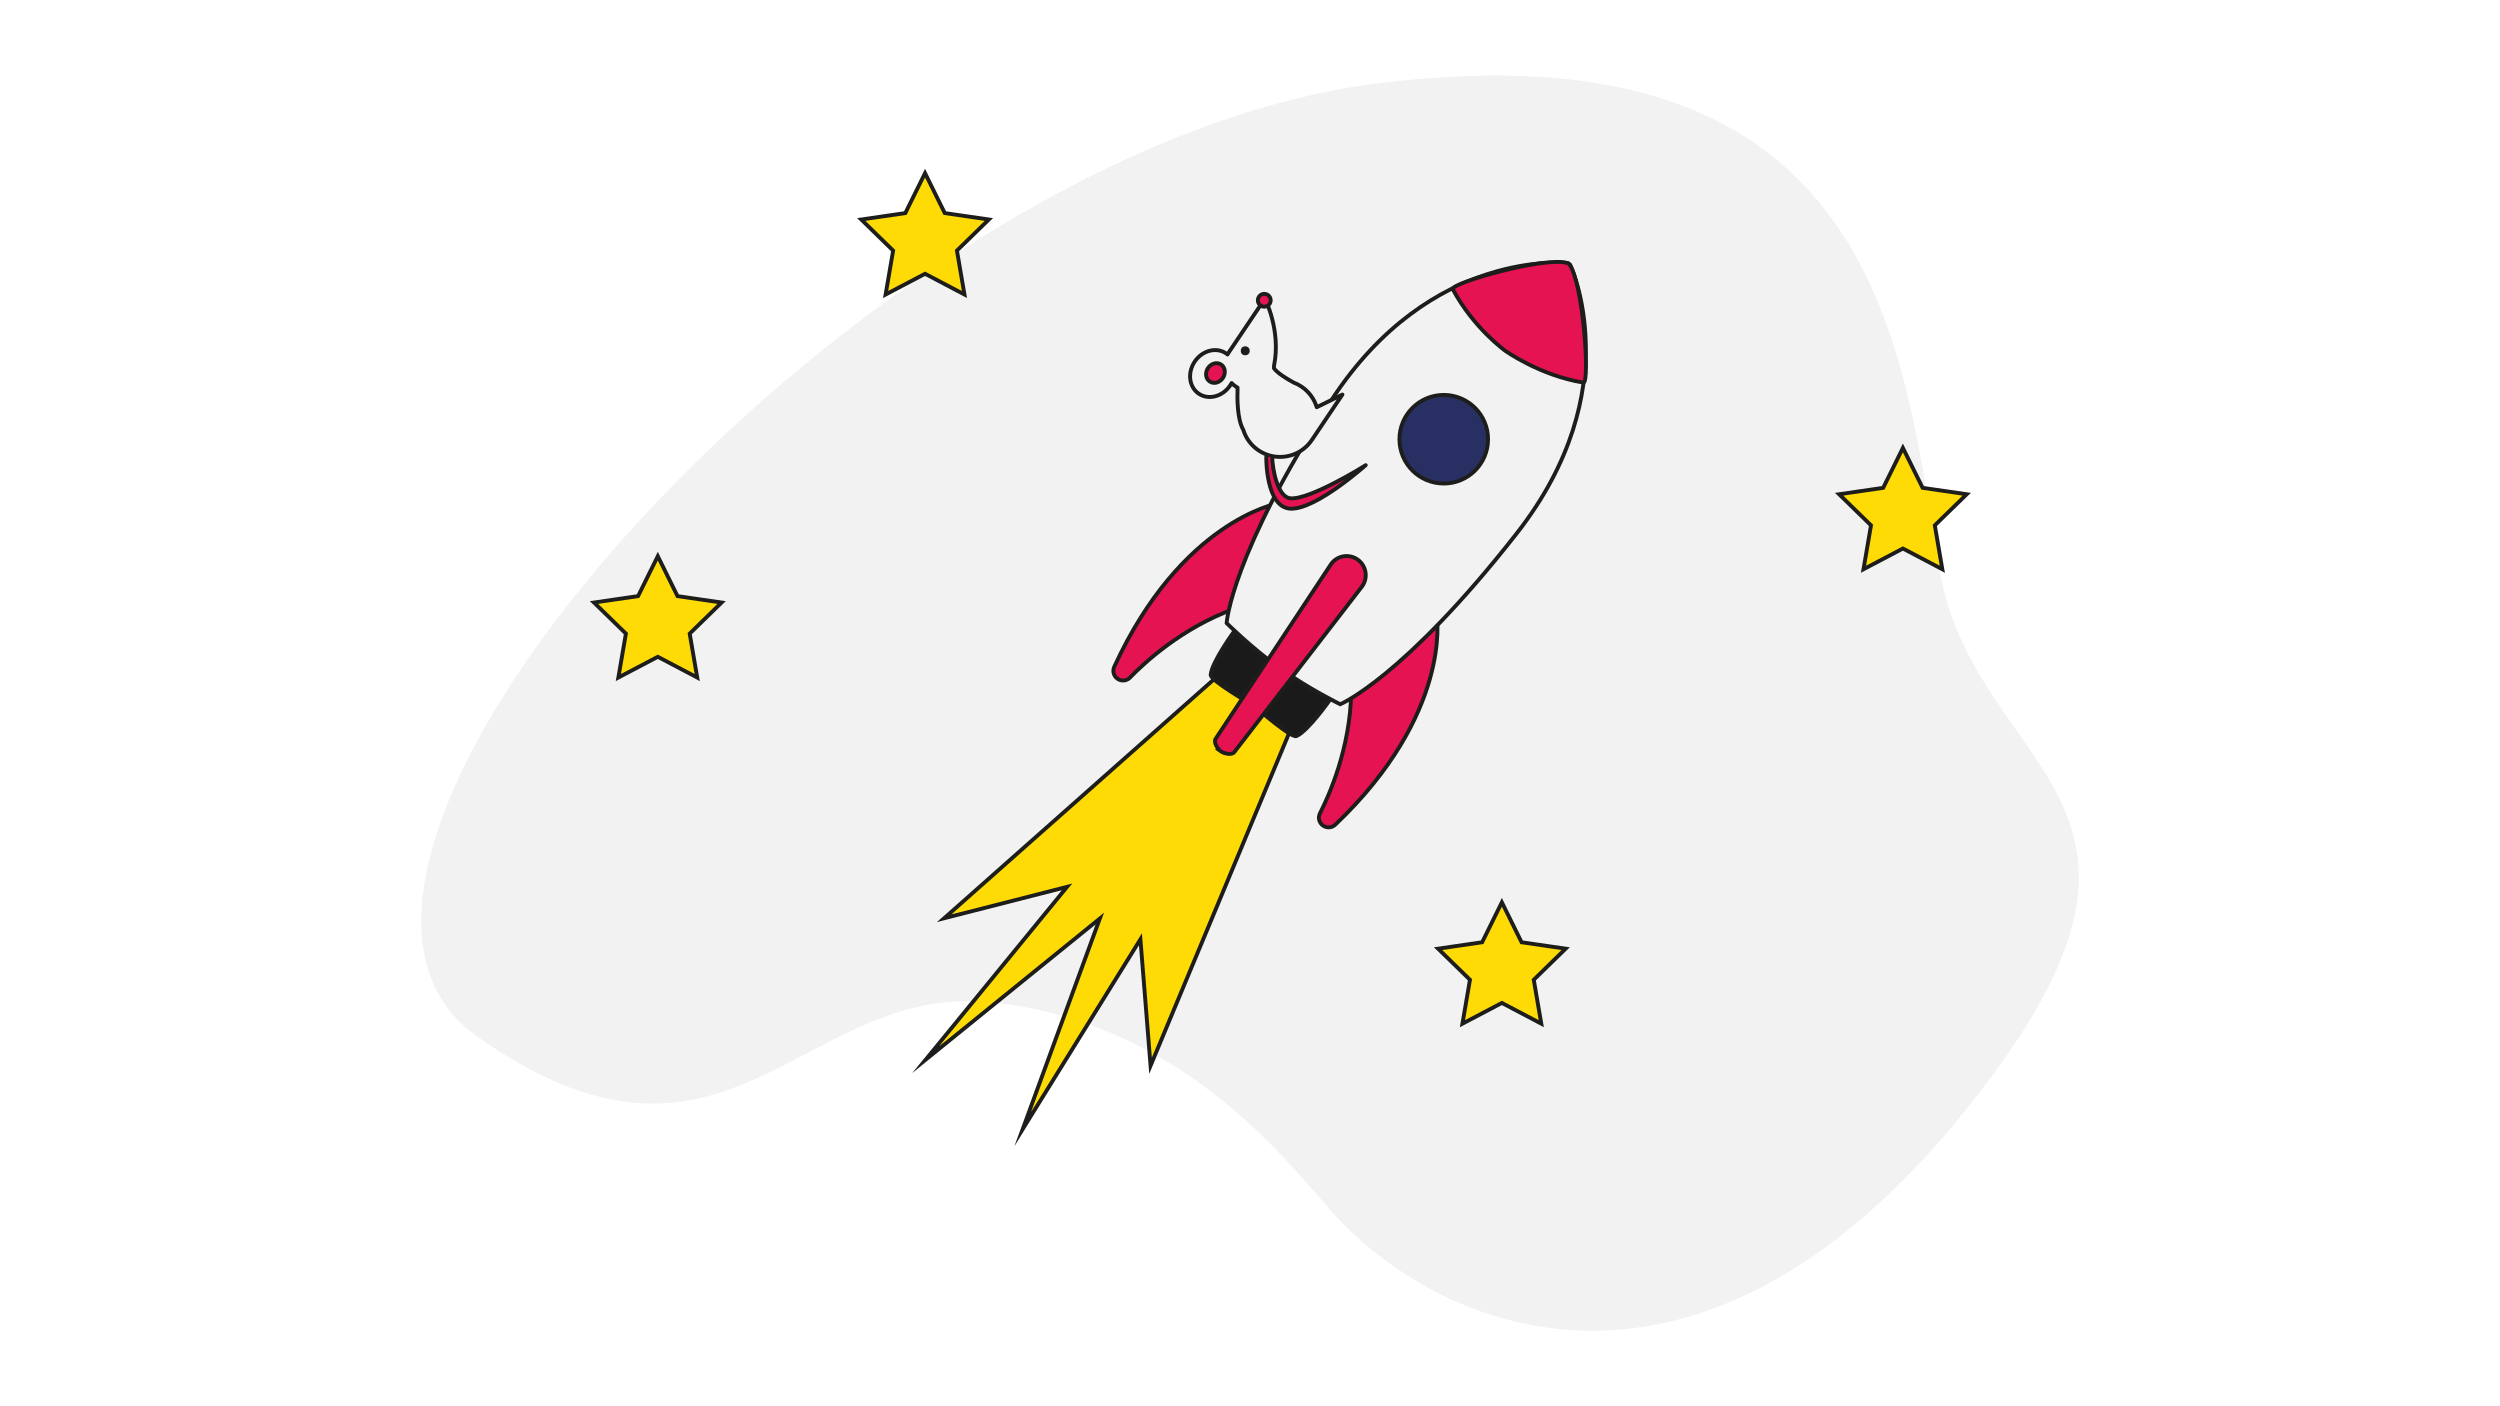 <?xml version="1.0" encoding="UTF-8"?>
<svg xmlns="http://www.w3.org/2000/svg" viewBox="0 0 1920 1080">
  <rect x="0" y="0" width="1920" height="1080" fill="#808080" stroke="none"/>
  <defs>
    <style>.cls-1,.cls-2,.cls-3{fill:#f2f2f2;}.cls-1,.cls-4,.cls-5,.cls-6,.cls-7,.cls-8,.cls-9,.cls-10,.cls-11,.cls-3{stroke-width:3px;}.cls-1,.cls-4,.cls-5,.cls-6,.cls-7,.cls-8,.cls-9,.cls-11,.cls-3{stroke:#1d1d1b;}.cls-1,.cls-11{stroke-linecap:round;stroke-linejoin:round;}.cls-12{fill:#fff;}.cls-4{stroke-dasharray:0 0 10 10;}.cls-4,.cls-13,.cls-5,.cls-6,.cls-7,.cls-8,.cls-9,.cls-10,.cls-3{stroke-miterlimit:10;}.cls-4,.cls-5{fill:#1aa8d7;}.cls-13{fill:#1d1d1b;stroke:#f2f2f2;}.cls-6{fill:#1a1a1a;}.cls-7{fill:#283063;}.cls-8,.cls-11{fill:#e61353;}.cls-9,.cls-10{fill:#ffdb05;}.cls-10{stroke:#1d1e1c;}</style>
  </defs>
  <g id="Layer_23">
    <rect class="cls-5" x="1256.53" y="164.34" width="356" height="356" rx="58.7" ry="58.7"></rect>
    <path class="cls-5" d="m1555.41,395.57v-81c0-6.6,5.4-12,12-12h28.88v-63.29c0-32.29-26.42-58.7-58.7-58.7h-206.11c-32.29,0-58.7,26.42-58.7,58.7v206.11c0,32.29,26.42,58.7,58.7,58.7h206.11c32.29,0,58.7-26.42,58.7-58.7v-37.82h-28.88c-6.6,0-12-5.4-12-12Z"></path>
    <path class="cls-9" d="m1567.41,302.57c-6.6,0-12,5.4-12,12v81c0,6.6,5.4,12,12,12h28.88v-105h-28.88Z"></path>
    <rect class="cls-5" x="1030.41" y="595.57" width="356" height="356" rx="58.7" ry="58.7"></rect>
    <ellipse class="cls-5" cx="989.91" cy="331.07" rx="196.5" ry="189.5"></ellipse>
    <path class="cls-5" d="m701.47,293.43c-6.6,0-12-5.4-12-12v-32c0-6.6,5.4-12,12-12h11v-50.3c0-32.29-26.42-58.7-58.7-58.7h-287.6c-32.29,0-58.7,26.42-58.7,58.7v50.3h9c6.6,0,12,5.4,12,12v32c0,6.6-5.4,12-12,12h-9v59h9c6.6,0,12,5.4,12,12v32c0,6.6-5.4,12-12,12h-9v66.3c0,32.29,26.42,58.7,58.7,58.7h287.6c32.29,0,58.7-26.42,58.7-58.7v-66.3h-11c-6.6,0-12-5.4-12-12v-32c0-6.6,5.4-12,12-12h11v-59h-11Z"></path>
    <circle class="cls-4" cx="509.97" cy="330.93" r="140.5"></circle>
    <circle class="cls-9" cx="509.97" cy="330.93" r="47.07"></circle>
    <ellipse class="cls-5" cx="990.41" cy="330.47" rx="170" ry="163.94"></ellipse>
    <line class="cls-5" x1="1272.78" y1="277.51" x2="1596.29" y2="277.51"></line>
    <path class="cls-5" d="m1272.78,387.39l75.64-41.82s13-11,11-25-9-28-22-28-64.64,0-64.64,0"></path>
    <circle class="cls-9" cx="1329.91" cy="321.07" r="13.5"></circle>
    <line class="cls-5" x1="1529.41" y1="422.57" x2="1529.41" y2="469.8"></line>
    <line class="cls-5" x1="1542.69" y1="422.75" x2="1542.69" y2="469.98"></line>
    <line class="cls-5" x1="1555.69" y1="422.75" x2="1555.69" y2="469.98"></line>
    <line class="cls-5" x1="1566.69" y1="422.75" x2="1566.69" y2="469.98"></line>
    <line class="cls-5" x1="1578.69" y1="422.75" x2="1578.69" y2="469.98"></line>
    <rect class="cls-9" x="1327.41" y="387.57" width="38" height="88"></rect>
    <rect class="cls-9" x="1376.41" y="387.57" width="38" height="88"></rect>
    <circle class="cls-9" cx="1086.41" cy="654.57" r="20"></circle>
    <circle class="cls-9" cx="1202.41" cy="779.57" r="136"></circle>
    <circle class="cls-9" cx="465.91" cy="690.07" r="46.5"></circle>
    <circle class="cls-9" cx="604.91" cy="690.07" r="46.5"></circle>
    <circle class="cls-9" cx="740.91" cy="690.07" r="46.5"></circle>
    <circle class="cls-9" cx="885.91" cy="690.07" r="46.5"></circle>
    <circle class="cls-5" cx="465.91" cy="842.07" r="46.5"></circle>
    <circle class="cls-5" cx="604.91" cy="842.07" r="46.5"></circle>
    <circle class="cls-5" cx="740.91" cy="842.07" r="46.5"></circle>
    <circle class="cls-5" cx="885.91" cy="842.07" r="46.5"></circle>
  </g>
  <g id="Layer_12">
    <rect class="cls-12" width="1920" height="1080"></rect>
  </g>
  <g id="background_2">
    <path class="cls-2" d="m1022.2,929.86c80.46,91.08,277.37,177.63,481.11-69.66,203.75-247.28,13.93-261.21-13.93-423.17-27.86-161.95-41.79-423.17-433.61-372.67C663.94,114.88,175.38,660.49,366.16,795.77c191.56,135.83,249.02-40.05,393.56-26.12,144.54,13.93,225.32,118.15,262.48,160.21Z"></path>
  </g>
  <g id="Layer_21">
    <polygon class="cls-10" points="991.5 559.49 883.63 818.48 875.84 721.38 785.47 867.12 844.67 705.44 710.9 813.84 819.48 681.11 725.1 705.22 935.14 519.22 991.5 559.49"></polygon>
    <path class="cls-6" d="m1021.73,536.97l2.66-3.72-36.37-25.98-.83-.59-36.37-25.98-2.66,3.72s-17.57,23.98-18.36,33.85c-.34,4.19,28.97,21.29,32.9,23.57,3.42,2.98,29.1,25.16,32.96,23.48,9.08-3.95,26.07-28.34,26.07-28.34Z"></path>
    <path class="cls-8" d="m981.05,386.68s-73.93,13.39-125.29,125.39c-1.49,3.25-.49,7.1,2.42,9.18h0c2.99,2.13,7.09,1.78,9.64-.86,10.54-10.9,39.75-38.22,80.15-52.82,51.23-18.51,33.08-80.89,33.08-80.89Z"></path>
    <path class="cls-8" d="m1103.52,474.18s11.3,74.28-78.01,159.17c-2.59,2.46-6.56,2.76-9.47.68h0c-2.99-2.13-3.98-6.13-2.31-9.4,6.89-13.51,23.27-49.99,23.99-92.94.9-54.47,65.8-57.52,65.8-57.52Z"></path>
    <path class="cls-3" d="m983.95,513.87c21.39,15.28,45.33,27,45.33,27,0,0,48.72-20.31,135.55-131.21,86.83-110.9,41.01-206.36,41.01-206.36l-1.69-1.21s-105.16-12.41-181.92,105.68c-76.77,118.09-80.19,170.76-80.19,170.76,0,0,18.84,18.85,40.23,34.13l1.69,1.21Z"></path>
    <circle class="cls-7" cx="1108.8" cy="337.33" r="34.02"></circle>
    <path class="cls-8" d="m937.56,577.01h0c-2.47-1.77-5.65-6.95-4.02-9.52l88.7-134.28c4.72-6.6,13.89-8.13,20.49-3.41h0c6.6,4.72,8.13,13.89,3.41,20.49l-98.28,127.44c-1.9,2.37-7.84,1.04-10.31-.72Z"></path>
    <path class="cls-8" d="m1216.05,293.81c5.17.83-.18-77.78-11.02-91.07l-.78-.56c-16.09-5.95-90.97,15.35-88.5,19.97,15.94,29.86,40.31,47.27,40.31,47.27,0,0,26.58,18.99,59.99,24.39Z"></path>
    <path class="cls-1" d="m978.49,280.68c5.44-27.01-7.03-51.32-7.03-51.32l-27.65,41.11c-.39.58-.74,1.17-1.06,1.78-.37-.31-.76-.6-1.17-.88-7.52-5.06-18.29-2.21-24.05,6.36-5.76,8.57-4.34,19.62,3.17,24.67s18.29,2.21,24.05-6.36c.41-.61.78-1.23,1.11-1.85.92.95,1.95,1.83,3.09,2.59.49.33.99.63,1.5.91-.35,8.88-.21,24.43,4.38,32.42,1.92,6.23,5.9,11.87,11.73,15.79,13.53,9.1,31.88,5.51,40.98-8.02l23.44-34.85-19.71,9.71h0c-1.91-6.25-5.9-11.91-11.75-15.84-1.93-1.3-3.96-2.33-6.05-3.12-5.28-2.89-12.5-7.28-15.07-10.94.07-.72.09-1.44.07-2.16Z"></path>
    <ellipse class="cls-8" cx="933.41" cy="286.45" rx="7.85" ry="6.89" transform="translate(174.77 901.07) rotate(-56.07)"></ellipse>
    <circle class="cls-13" cx="956.33" cy="269.42" r="3.94"></circle>
    <circle class="cls-8" cx="970.96" cy="230.62" r="4.92"></circle>
    <path class="cls-11" d="m972.49,350.93s-.62,39.35,19.01,39.74c19.63.39,57.38-33.42,57.38-33.42,0,0-42.75,26.81-57.9,25.44-9.83-.89-13.85-22.63-13.9-31.76"></path>
    <polygon class="cls-10" points="505.19 427.14 520.33 457.82 554.18 462.74 529.68 486.62 535.47 520.34 505.19 504.42 474.9 520.34 480.69 486.62 456.19 462.74 490.04 457.82 505.19 427.14"></polygon>
    <polygon class="cls-10" points="710.43 132.98 725.57 163.66 759.43 168.58 734.93 192.46 740.71 226.18 710.43 210.26 680.15 226.18 685.93 192.46 661.44 168.58 695.29 163.66 710.43 132.98"></polygon>
    <polygon class="cls-10" points="1153.43 692.98 1168.57 723.66 1202.43 728.58 1177.93 752.46 1183.71 786.18 1153.43 770.26 1123.15 786.18 1128.93 752.46 1104.44 728.58 1138.29 723.66 1153.43 692.98"></polygon>
    <polygon class="cls-10" points="1461.43 343.98 1476.57 374.66 1510.43 379.58 1485.93 403.46 1491.71 437.18 1461.43 421.26 1431.15 437.18 1436.93 403.46 1412.44 379.58 1446.29 374.66 1461.43 343.98"></polygon>
  </g>
</svg>
